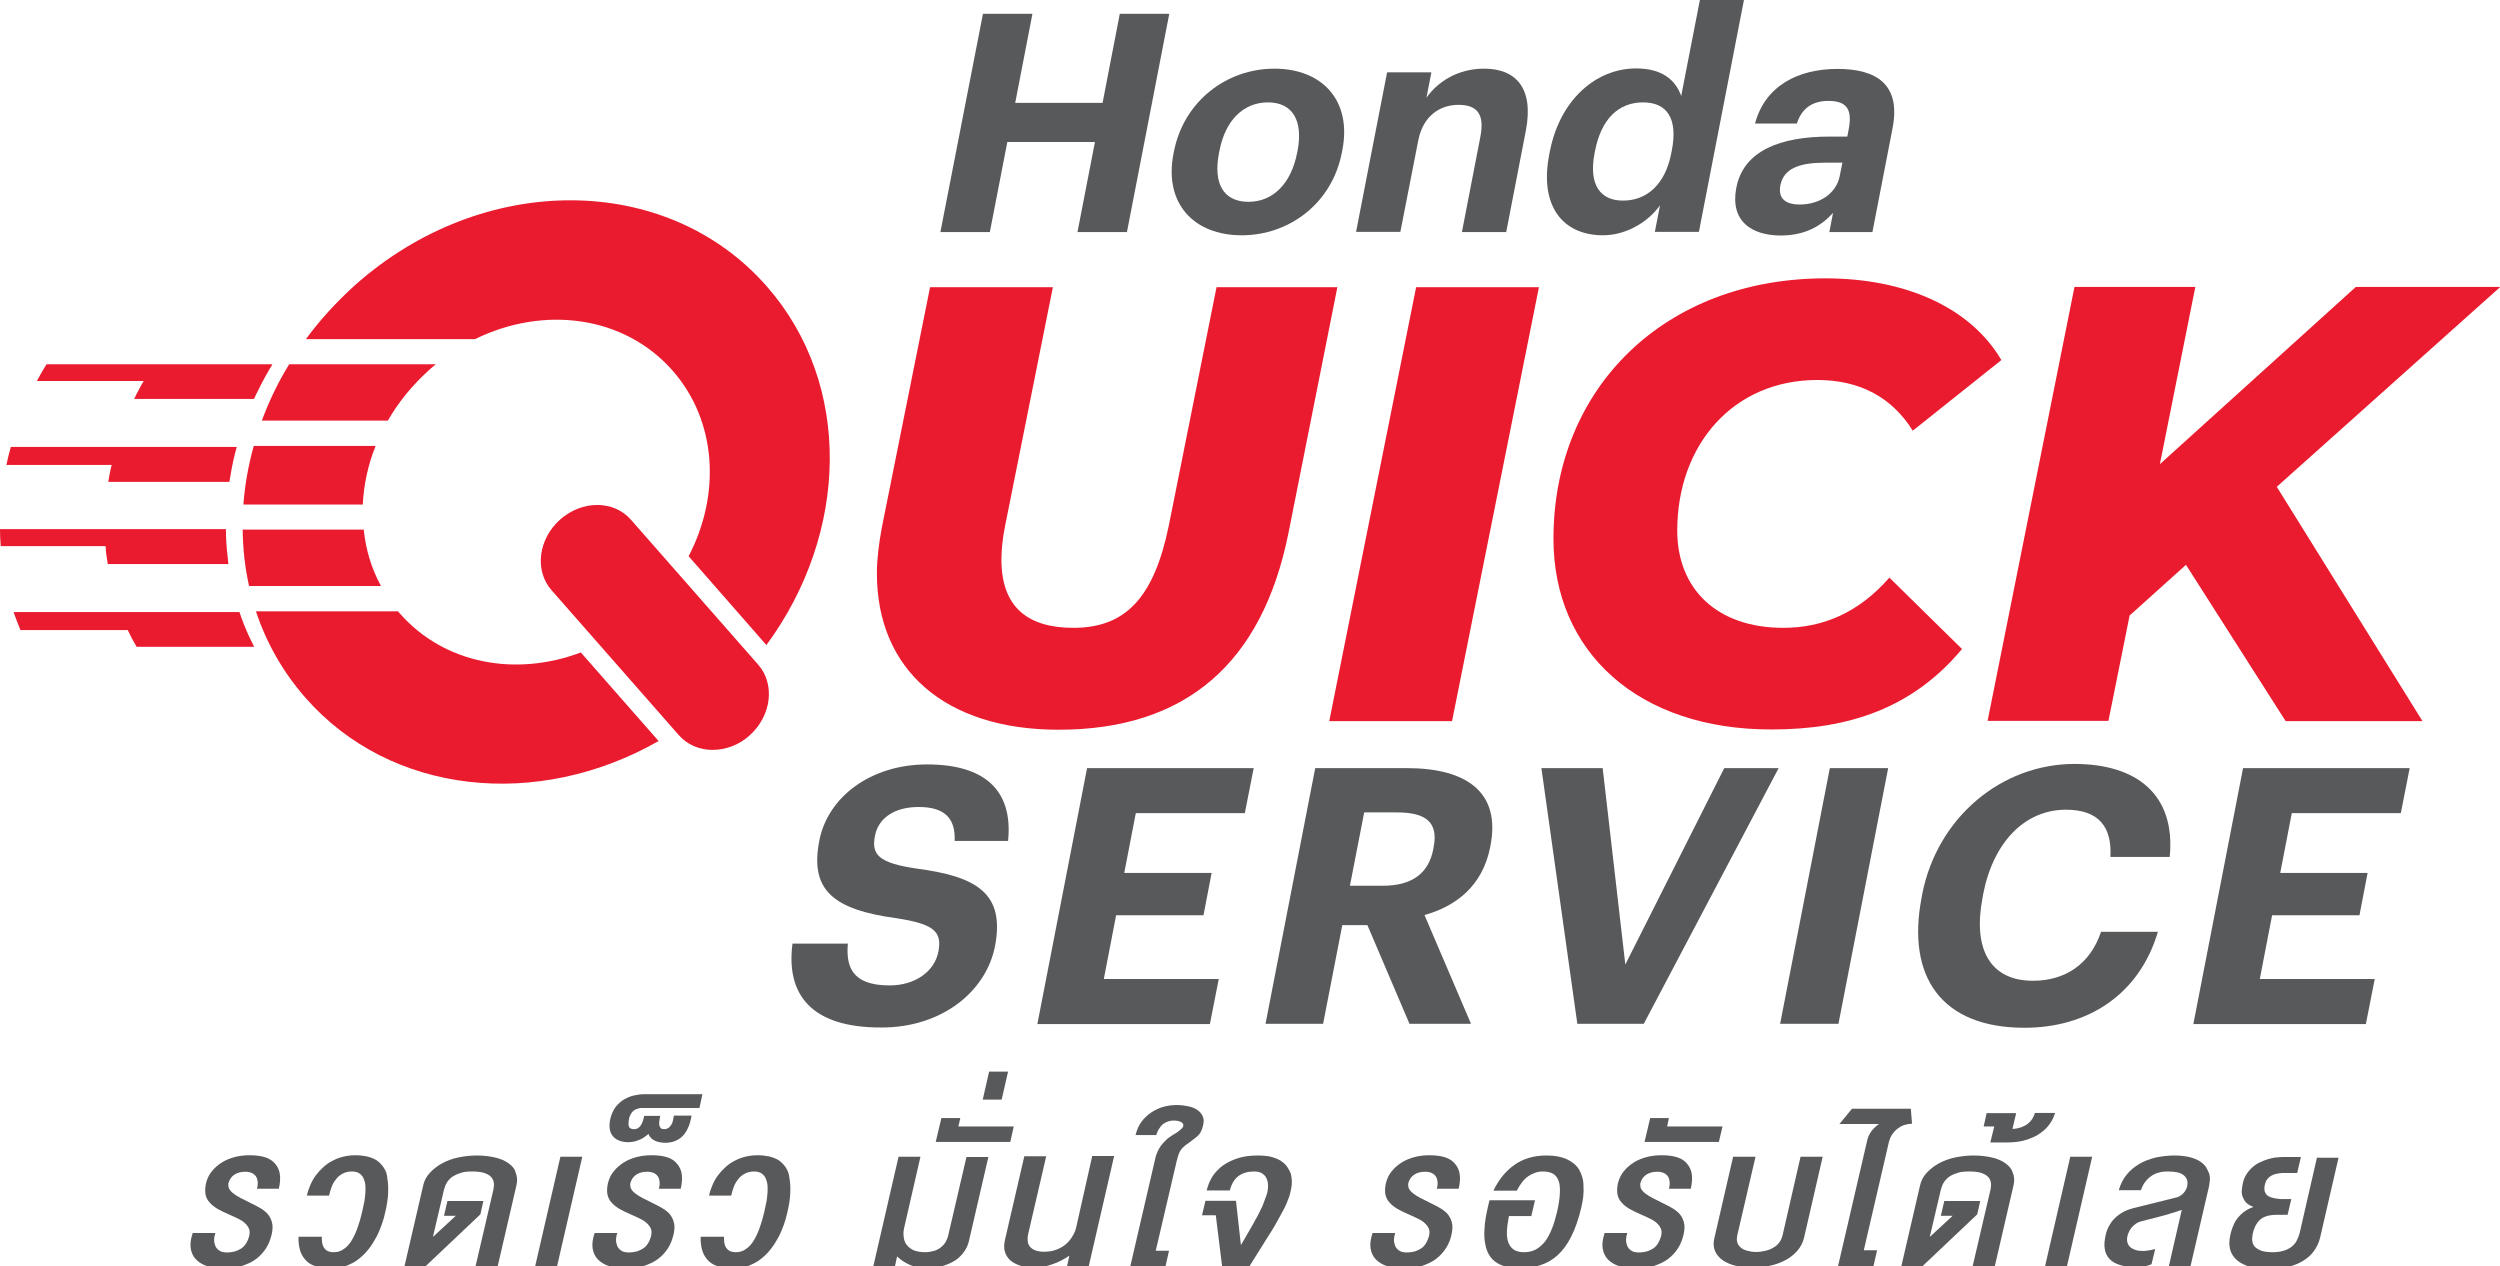 <?xml version="1.0" encoding="utf-8"?>
<!-- Generator: Adobe Illustrator 25.4.2, SVG Export Plug-In . SVG Version: 6.00 Build 0)  -->
<svg version="1.1" id="Layer_2" xmlns="http://www.w3.org/2000/svg" xmlns:xlink="http://www.w3.org/1999/xlink" x="0px" y="0px"
	 viewBox="0 0 1015.8 514.4" style="enable-background:new 0 0 1015.8 514.4;" xml:space="preserve">
<style type="text/css">
	.st0{fill:#58595B;}
	.st1{fill:#EA1B2E;}
</style>
<g>
	<g>
		<path class="st0" d="M399.4,5.6h20.1l-7,36.2H448l7-36.2h20.1l-17.2,88.7h-20.1l7.1-36.6h-35.6l-7.1,36.6h-20.1L399.4,5.6z"/>
		<path class="st0" d="M476.8,62.5l0.2-1c4-20.3,21.3-33.6,40.8-33.6c19.5,0,31.6,13,27.6,33.2l-0.2,1c-4,20.5-21.3,33.5-40.7,33.5
			C485.1,95.6,472.9,82.7,476.8,62.5z M527,62.3l0.2-0.9c2.4-12.4-2-19.8-12-19.8c-9.9,0-17.3,7.2-19.7,19.6l-0.2,1
			c-2.4,12.4,1.8,19.8,12,19.8C517.3,82,524.6,74.5,527,62.3z"/>
		<path class="st0" d="M563.6,29.4h18l-2,10.3c4.5-6.4,12.6-11.8,23.4-11.8c12.8,0,20.3,7.7,17,25.1l-8,41.3h-18l7.5-38.7
			c1.7-8.8-0.9-13-8.9-13c-7.7,0-14.4,4.7-16.3,14.3L569,94.2h-18L563.6,29.4z"/>
		<path class="st0" d="M629.5,62.7l0.2-1c4.1-21.3,18.9-33.9,35.1-33.9c10.4,0,16,4.6,18.3,11.2L690.7,0h17.9l-18.3,94.2h-17.9
			l2.1-10.8c-4.6,6.6-13.6,12.2-23.2,12.2C635.5,95.6,625.3,84.3,629.5,62.7z M679.1,62.1l0.2-1c2.5-12.9-1.9-19.5-11.7-19.5
			c-10,0-17,6.8-19.5,19.7l-0.2,1c-2.5,12.9,2.5,19.2,11.4,19.2C668.8,81.6,676.6,75.3,679.1,62.1z"/>
		<path class="st0" d="M705.5,76.3c2.9-15.1,17.9-20.8,37.8-20.8h7.3l0.5-2.6c1.5-7.7,0-11.9-8.2-11.9c-7.1,0-11,3.6-12.8,9.2h-17
			c4.1-15.4,17.6-22.2,33.5-22.2S772.4,34.3,769,52l-8.2,42.3h-17.5l1.5-7.8c-4.7,5.2-11.2,9.2-21.4,9.2
			C711.7,95.6,702.9,89.9,705.5,76.3z M747.5,71.6l1.1-5.5h-6.9c-10.4,0-16.9,2.2-18.3,9.2c-0.9,4.7,1.3,7.8,7.9,7.8
			C739.2,83.1,746.1,78.7,747.5,71.6z"/>
	</g>
	<g>
		<path class="st0" d="M322,383.4h22.5c-0.8,9.3,1.6,17,17,17c10.3,0,18.3-5.7,19.8-13.8c1.6-8.3-2.2-11.2-17-13.5
			c-25.9-3.5-35.3-11.5-31.4-31.5c3.4-17.7,20.8-31,43.8-31c23.4,0,35,10.5,32.9,31.1h-21.7c0.4-9.4-4.3-13.8-14.6-13.8
			c-10.3,0-16.5,4.8-17.8,11.8c-1.4,7.4,1.2,10.9,16.8,13.2c24.5,3.2,36.1,10,32,31.5c-3.6,18.5-21.6,33.1-46.1,33.1
			C329.7,417.6,319.3,404.2,322,383.4z"/>
		<path class="st0" d="M441.7,312.1h67.7l-3.6,18.3h-44.3l-4.7,24.3h35.5l-3.3,17.2h-35.5l-5,25.9h46.7l-3.6,18.3h-70.1L441.7,312.1
			z"/>
		<path class="st0" d="M534.4,312.1h37.2c24.6,0,38.2,10,34,31.5l-0.1,0.6c-3.1,15.7-13.8,24-26.7,27.6l18.9,44.2h-25l-17.1-40.1
			h-10.2l-7.8,40.1h-23.4L534.4,312.1z M561.8,359.9c11.8,0,18.7-4.9,20.6-15l0.1-0.6c2.1-10.6-3.6-14.2-15-14.2h-13.2l-5.8,29.8
			H561.8z"/>
		<path class="st0" d="M626.3,312.1h24.9l9.2,79.8l40.2-79.8h22.1L667.9,416h-27L626.3,312.1z"/>
		<path class="st0" d="M743.5,312.1h23.7L747,416h-23.7L743.5,312.1z"/>
		<path class="st0" d="M780.8,364.7l0.2-1.2c6.1-31.5,32.4-53.1,61.9-53.1c25,0,41.2,12.2,38.7,37.8h-24.1
			c0.7-12.5-5-19.2-18.1-19.2c-16.4,0-29.4,12.8-33.6,34.3l-0.2,1.2c-4.2,21.5,3.3,34,20.4,34c12.9,0,23.2-6.5,27.7-19.9h23.1
			c-7.6,25.7-28.7,39-54.2,39C788.7,417.6,774.6,396.7,780.8,364.7z"/>
		<path class="st0" d="M911.4,312.1h67.7l-3.6,18.3h-44.3l-4.7,24.3H962l-3.3,17.2h-35.5l-5,25.9h46.7l-3.6,18.3h-70.1L911.4,312.1z
			"/>
	</g>
	<g>
		<path class="st0" d="M101.4,469.4c-2,0-3.9,0.2-5.9,0.7c-1.9,0.5-3.7,1.2-5.3,2.2c-1.6,1-3,2.2-4.1,3.6c-1.2,1.4-1.9,3-2.4,4.9
			c-0.4,1.8-0.4,3.3-0.2,4.5c0.3,1.3,0.8,2.4,1.7,3.3c0.8,1,1.9,1.8,3.2,2.6c1.3,0.7,2.8,1.5,4.5,2.2c1.2,0.5,2.4,1.1,3.5,1.6
			c1.1,0.5,2.1,1.1,2.9,1.8c0.8,0.7,1.4,1.4,1.8,2.3c0.4,0.8,0.4,1.8,0.2,2.9c-0.3,1.2-0.7,2.3-1.3,3.2c-0.6,0.9-1.2,1.6-2,2.1
			c-0.8,0.5-1.6,0.9-2.6,1.2c-1,0.2-2,0.4-3.1,0.4c-1.3,0-2.4-0.2-3.1-0.7c-0.8-0.5-1.3-1.1-1.7-1.9c-0.3-0.8-0.5-1.6-0.5-2.5
			c0-0.9,0.2-1.9,0.5-2.8h-9.2c-0.8,2.4-1.1,4.5-0.8,6.3c0.3,1.8,1,3.3,2.2,4.5c1.2,1.2,2.7,2.1,4.6,2.7c1.9,0.6,4,0.9,6.4,0.9
			c2.8,0,5.3-0.3,7.5-1c2.2-0.7,4.2-1.6,5.8-2.8c1.6-1.2,3-2.7,4.1-4.4c1.1-1.7,1.8-3.6,2.3-5.7c0.4-1.9,0.5-3.5,0.1-4.8
			c-0.3-1.3-0.9-2.4-1.7-3.4c-0.8-0.9-1.8-1.7-3-2.4c-1.2-0.7-2.5-1.4-3.8-2c-1.6-0.8-2.9-1.5-4.2-2.1c-1.2-0.6-2.2-1.3-3-1.9
			c-0.8-0.6-1.4-1.3-1.7-1.9c-0.3-0.7-0.4-1.4-0.3-2.2c0.4-1.5,1.2-2.7,2.4-3.5c1.2-0.8,2.7-1.2,4.5-1.2c1,0,1.9,0.2,2.6,0.5
			c0.7,0.3,1.3,0.8,1.7,1.4c0.4,0.6,0.6,1.3,0.7,2.2c0.1,0.8,0,1.8-0.3,2.8h8.9c1-4.4,0.6-7.7-1.4-10
			C110,470.5,106.5,469.4,101.4,469.4z"/>
		<path class="st0" d="M155.9,474.4c-0.8-1.2-1.7-2.1-2.8-2.9c-1.1-0.7-2.4-1.2-3.9-1.6c-1.5-0.3-3-0.5-4.7-0.5
			c-1.8,0-3.5,0.2-5.1,0.6s-3.1,1-4.4,1.7c-1.4,0.7-2.6,1.6-3.7,2.6c-1.1,1-2.1,2.1-3,3.3c-0.9,1.2-1.6,2.5-2.2,3.9
			c-0.6,1.4-1.1,2.8-1.4,4.3h9c0.2-1.1,0.6-2.2,1-3.4c0.4-1.2,1-2.2,1.8-3.2c0.7-1,1.6-1.7,2.7-2.3c1.1-0.6,2.3-0.9,3.8-0.9
			c1.4,0,2.4,0.3,3.2,0.9c0.8,0.6,1.4,1.4,1.7,2.4c0.4,1,0.6,2.1,0.6,3.3c0,1.2,0,2.4-0.2,3.7c-0.1,1.2-0.3,2.4-0.6,3.5
			c-0.2,1.1-0.4,2-0.6,2.8c-0.5,2.2-1.1,4.2-1.8,6.2c-0.7,2-1.5,3.7-2.4,5.2c-0.9,1.5-2,2.7-3.2,3.5c-1.2,0.9-2.6,1.3-4.1,1.3
			c-1,0-1.9-0.2-2.5-0.5c-0.6-0.3-1.1-0.8-1.5-1.4c-0.4-0.6-0.6-1.3-0.7-2c-0.1-0.8-0.2-1.6-0.1-2.4h-9.5c-0.1,1.8,0.1,3.5,0.5,5.1
			c0.4,1.6,1.1,2.9,2.1,4.1c1,1.2,2.3,2.1,4,2.7c1.7,0.7,3.7,1,6.2,1c2.4,0,4.5-0.3,6.4-1c1.9-0.7,3.7-1.6,5.2-2.8
			c1.5-1.2,2.9-2.5,4.1-4.1c1.2-1.5,2.2-3.2,3.1-4.8c0.9-1.7,1.6-3.4,2.2-5.1c0.6-1.7,1.1-3.4,1.4-4.9c0.7-2.9,1.1-5.6,1.2-7.8
			c0.1-2.3,0-4.3-0.3-6C157.3,477,156.7,475.6,155.9,474.4z"/>
		<path class="st0" d="M206.7,472.7c-1.5-1.1-3.4-1.9-5.6-2.4c-2.2-0.5-4.7-0.8-7.3-0.8c-2.6,0-5.2,0.3-7.6,0.8s-4.6,1.3-6.6,2.4
			c-2,1.1-3.6,2.4-5,3.9c-1.4,1.5-2.3,3.3-2.7,5.3l-7.6,32.8h8.4l22.5-21.3l1.2-5.4h-14.6l-1.4,6h4.8l-9.3,8.6l4.5-19.2
			c0.3-1.1,0.7-2.2,1.3-3.1c0.6-0.9,1.4-1.7,2.3-2.3c1-0.6,2.1-1.1,3.4-1.5c1.3-0.4,2.9-0.5,4.6-0.5c1.8,0,3.3,0.2,4.5,0.5
			c1.2,0.4,2.2,0.9,2.8,1.5c0.7,0.6,1.1,1.4,1.3,2.3c0.2,0.9,0.1,1.9-0.1,3l-7.3,31.3h9l7.6-32.8c0.5-2,0.4-3.8-0.3-5.3
			C209.3,475.1,208.2,473.8,206.7,472.7z"/>
		<polygon class="st0" points="217.4,514.7 226.3,514.7 236.6,470 227.7,470 		"/>
		<path class="st0" d="M264.7,469.4c-2,0-3.9,0.2-5.9,0.7c-1.9,0.5-3.7,1.2-5.3,2.2c-1.6,1-3,2.2-4.1,3.6c-1.2,1.4-1.9,3-2.4,4.9
			c-0.4,1.8-0.4,3.3-0.2,4.5c0.3,1.3,0.8,2.4,1.7,3.3c0.8,1,1.9,1.8,3.2,2.6c1.3,0.7,2.8,1.5,4.5,2.2c1.2,0.5,2.4,1.1,3.5,1.6
			c1.1,0.5,2.1,1.1,2.9,1.8c0.8,0.7,1.4,1.4,1.8,2.3c0.4,0.8,0.4,1.8,0.2,2.9c-0.3,1.2-0.7,2.3-1.3,3.2c-0.6,0.9-1.2,1.6-2,2.1
			c-0.8,0.5-1.6,0.9-2.6,1.2c-1,0.2-2,0.4-3.1,0.4c-1.3,0-2.4-0.2-3.1-0.7c-0.8-0.5-1.3-1.1-1.7-1.9c-0.3-0.8-0.5-1.6-0.5-2.5
			c0-0.9,0.2-1.9,0.5-2.8h-9.2c-0.8,2.4-1.1,4.5-0.8,6.3c0.3,1.8,1,3.3,2.2,4.5c1.2,1.2,2.7,2.1,4.6,2.7c1.9,0.6,4,0.9,6.4,0.9
			c2.8,0,5.3-0.3,7.5-1c2.2-0.7,4.2-1.6,5.8-2.8c1.6-1.2,3-2.7,4.1-4.4c1.1-1.7,1.8-3.6,2.3-5.7c0.4-1.9,0.5-3.5,0.1-4.8
			c-0.3-1.3-0.9-2.4-1.7-3.4c-0.8-0.9-1.8-1.7-3-2.4c-1.2-0.7-2.5-1.4-3.8-2c-1.6-0.8-2.9-1.5-4.2-2.1c-1.2-0.6-2.2-1.3-3-1.9
			c-0.8-0.6-1.4-1.3-1.7-1.9c-0.3-0.7-0.4-1.4-0.3-2.2c0.4-1.5,1.2-2.7,2.4-3.5c1.2-0.8,2.7-1.2,4.5-1.2c1,0,1.9,0.2,2.6,0.5
			c0.7,0.3,1.3,0.8,1.7,1.4c0.4,0.6,0.6,1.3,0.7,2.2c0.1,0.8,0,1.8-0.3,2.8h8.9c1-4.4,0.6-7.7-1.4-10
			C273.4,470.5,269.9,469.4,264.7,469.4z"/>
		<path class="st0" d="M255.6,454.5c0.1-0.5,0.3-1.1,0.6-1.6c0.2-0.5,0.6-1,1-1.4c0.4-0.4,0.9-0.7,1.5-0.9c0.6-0.2,1.3-0.4,2-0.4
			h23.5l1.2-5.6h-23.9c-1.2,0-2.5,0.2-3.9,0.5c-1.4,0.3-2.7,0.9-4,1.6c-1.3,0.8-2.4,1.8-3.4,3c-1,1.3-1.7,2.9-2.2,4.8
			c-0.3,1.3-0.4,2.5-0.3,3.7c0.1,1.2,0.4,2.2,1,3c0.6,0.9,1.4,1.6,2.5,2.1c1.1,0.5,2.5,0.8,4.1,0.8c0.8,0,1.6-0.1,2.5-0.3
			c0.8-0.2,1.6-0.5,2.3-0.8c0.7-0.3,1.4-0.7,1.9-1.1c0.6-0.4,1.1-0.8,1.5-1.2c0.1,0.4,0.3,0.9,0.7,1.3c0.3,0.4,0.7,0.8,1.2,1.1
			c0.5,0.3,1.1,0.6,1.7,0.8c0.7,0.2,1.4,0.3,2.2,0.4c1.3,0.1,2.5,0,3.8-0.3c1.3-0.3,2.4-0.9,3.5-1.7c1.1-0.9,2-2,2.7-3.5
			c0.8-1.5,1.3-3.3,1.7-5.5h-7.2c-0.1,0.7-0.2,1.4-0.4,2.1c-0.1,0.7-0.4,1.2-0.7,1.7c-0.3,0.5-0.7,0.9-1.1,1.2
			c-0.5,0.3-1,0.5-1.7,0.5c-0.6,0-1.1-0.1-1.4-0.4c-0.3-0.3-0.5-0.7-0.6-1.2c-0.1-0.5-0.1-1.1,0-1.7c0.1-0.7,0.2-1.4,0.4-2.1h-6.5
			c-0.2,0.8-0.4,1.5-0.6,2.1c-0.2,0.7-0.5,1.2-0.8,1.7c-0.3,0.5-0.7,0.9-1.2,1.2c-0.5,0.3-1,0.4-1.6,0.4s-1.1-0.1-1.4-0.3
			c-0.3-0.2-0.6-0.5-0.7-0.9c-0.1-0.4-0.2-0.8-0.1-1.3C255.4,455.5,255.5,455,255.6,454.5z"/>
		<path class="st0" d="M319.3,474.4c-0.8-1.2-1.7-2.1-2.8-2.9c-1.1-0.7-2.4-1.2-3.9-1.6c-1.5-0.3-3-0.5-4.7-0.5
			c-1.8,0-3.5,0.2-5.1,0.6c-1.6,0.4-3.1,1-4.4,1.7c-1.4,0.7-2.6,1.6-3.7,2.6c-1.1,1-2.1,2.1-3,3.3c-0.9,1.2-1.6,2.5-2.2,3.9
			c-0.6,1.4-1.1,2.8-1.4,4.3h9c0.2-1.1,0.6-2.2,1-3.4c0.4-1.2,1-2.2,1.8-3.2c0.7-1,1.6-1.7,2.7-2.3c1.1-0.6,2.3-0.9,3.8-0.9
			c1.4,0,2.4,0.3,3.2,0.9c0.8,0.6,1.4,1.4,1.7,2.4c0.4,1,0.6,2.1,0.6,3.3c0,1.2,0,2.4-0.2,3.7c-0.1,1.2-0.3,2.4-0.6,3.5
			c-0.2,1.1-0.4,2-0.6,2.8c-0.5,2.2-1.1,4.2-1.8,6.2c-0.7,2-1.5,3.7-2.4,5.2c-0.9,1.5-2,2.7-3.2,3.5c-1.2,0.9-2.6,1.3-4.1,1.3
			c-1,0-1.9-0.2-2.5-0.5c-0.6-0.3-1.1-0.8-1.5-1.4s-0.6-1.3-0.7-2c-0.1-0.8-0.2-1.6-0.1-2.4h-9.5c-0.1,1.8,0.1,3.5,0.5,5.1
			c0.4,1.6,1.1,2.9,2.1,4.1c1,1.2,2.3,2.1,4,2.7c1.7,0.7,3.7,1,6.2,1c2.4,0,4.5-0.3,6.4-1c1.9-0.7,3.7-1.6,5.2-2.8
			c1.5-1.2,2.9-2.5,4.1-4.1c1.2-1.5,2.2-3.2,3.1-4.8c0.9-1.7,1.6-3.4,2.2-5.1c0.6-1.7,1.1-3.4,1.4-4.9c0.7-2.9,1.1-5.6,1.2-7.8
			c0.1-2.3,0-4.3-0.3-6C320.6,477,320.1,475.6,319.3,474.4z"/>
		<path class="st0" d="M385.3,501.9c-0.2,1-0.6,1.9-1.1,2.8c-0.5,0.8-1.2,1.6-2,2.2c-0.8,0.6-1.7,1.1-2.8,1.4
			c-1.1,0.3-2.3,0.5-3.6,0.5c-1.8,0-3.3-0.3-4.6-0.8c-1.2-0.6-2.1-1.3-2.8-2.2c-0.7-0.9-1.1-2-1.2-3.2c-0.2-1.2-0.1-2.5,0.2-3.8
			L374,470h-8.9l-10.3,44.7h8.8l0.9-4.2c1.5,1.5,3.3,2.6,5.3,3.5c2,0.8,4.2,1.3,6.6,1.3c2,0,4-0.2,5.9-0.7c1.9-0.5,3.6-1.2,5.2-2.1
			c1.6-0.9,2.9-2.1,4-3.6c1.1-1.4,1.9-3.1,2.3-5.1l7.8-33.7h-8.9L385.3,501.9z"/>
		<polygon class="st0" points="411.9,457.7 389.4,457.7 390.2,454.3 382.5,454.3 380.2,464 410.5,464 		"/>
		<polygon class="st0" points="409.6,435.4 401.9,435.4 399.3,446.8 407,446.8 		"/>
		<path class="st0" d="M437.3,498.6c-0.3,1.3-0.8,2.6-1.6,3.8c-0.7,1.2-1.6,2.3-2.7,3.2c-1.1,0.9-2.4,1.7-3.9,2.2
			c-1.5,0.6-3.1,0.8-5,0.8c-1.3,0-2.4-0.2-3.3-0.5c-0.9-0.3-1.6-0.8-2.2-1.4c-0.5-0.6-0.9-1.3-1-2.2c-0.1-0.8-0.1-1.8,0.1-2.8
			l7.4-31.9h-8.9l-7.8,33.7c-0.5,2-0.5,3.7-0.1,5.1c0.4,1.4,1.2,2.6,2.3,3.6c1.1,0.9,2.5,1.6,4.1,2.1c1.7,0.5,3.5,0.7,5.6,0.7
			c2.4,0,4.8-0.4,7.3-1.3c2.4-0.8,4.7-2,6.9-3.5l-0.9,4.2h8.8l10.3-44.7h-8.9L437.3,498.6z"/>
		<path class="st0" d="M488.7,453.6c-0.4-1-1.2-1.9-2.2-2.6c-1-0.7-2.2-1.2-3.7-1.5c-1.4-0.3-3-0.5-4.6-0.5c-1.8,0-3.6,0.2-5.4,0.7
			s-3.5,1.3-5,2.3c-1.5,1-2.9,2.3-4,3.8c-1.1,1.5-1.9,3.3-2.4,5.4h8.4c0.4-1.2,0.8-2.2,1.4-2.9c0.5-0.8,1.1-1.4,1.7-1.8
			c0.6-0.4,1.3-0.7,1.9-0.9c0.7-0.2,1.4-0.3,2-0.3c1.3,0,2.3,0.2,3.1,0.6c0.8,0.4,1,1,0.9,1.7c-0.1,0.2-0.2,0.5-0.5,0.8
			c-0.3,0.3-0.6,0.6-1.1,1c-0.4,0.3-0.9,0.7-1.4,1c-0.5,0.3-1,0.6-1.5,0.9c-0.9,0.6-1.8,1.2-2.5,1.9c-0.7,0.7-1.4,1.4-2,2.2
			c-0.6,0.8-1.1,1.7-1.5,2.6c-0.4,1-0.8,2-1,3.2l-10.1,43.6h14.3l1.5-6.6h-5.4l8.5-36.4c0.2-0.8,0.4-1.6,0.6-2.2
			c0.2-0.6,0.4-1.2,0.7-1.7c0.3-0.5,0.6-1,1-1.4c0.4-0.4,0.9-0.9,1.6-1.4c1.1-0.8,2-1.4,2.7-2c0.8-0.5,1.4-1.1,2-1.6
			c0.5-0.5,1-1.1,1.3-1.8c0.3-0.6,0.6-1.4,0.8-2.3C489.2,455.9,489.2,454.7,488.7,453.6z"/>
		<path class="st0" d="M522,472.9c-0.9-0.8-1.9-1.5-3-2c-1.2-0.5-2.4-0.9-3.7-1.1c-1.3-0.2-2.7-0.3-4.1-0.3c-2.9,0-5.5,0.3-7.9,1
			c-2.3,0.7-4.4,1.7-6.2,2.9c-1.8,1.3-3.2,2.8-4.4,4.5c-1.1,1.8-1.9,3.7-2.4,5.8h9.4c0.7-2.7,1.9-4.7,3.6-5.9
			c1.6-1.2,3.7-1.8,6.3-1.8c1.4,0,2.6,0.3,3.4,0.9c0.9,0.6,1.5,1.4,1.8,2.4c0.4,1,0.5,2.1,0.4,3.4c-0.1,1.3-0.4,2.6-1,4
			c-0.3,0.9-0.6,1.7-0.9,2.5c-0.3,0.8-0.7,1.6-1.1,2.4c-0.4,0.8-0.8,1.7-1.3,2.6c-0.5,0.9-1.1,1.9-1.7,3.1c-0.6,1.1-1.4,2.4-2.2,3.8
			c-0.8,1.4-1.7,3-2.8,4.8l-2-18h-12.4l-1.4,5.9h5.6l2.6,21h10.9c1.9-3,3.6-5.7,5-8c1.5-2.3,2.7-4.4,3.9-6.2
			c1.1-1.8,2.1-3.4,2.8-4.8c0.8-1.4,1.5-2.7,2.1-3.8s1.1-2.2,1.5-3.1c0.4-1,0.7-1.9,1.1-2.9c0.6-2.1,1-4,1-5.6c0-1.6-0.2-3-0.7-4.2
			C523.5,474.8,522.9,473.8,522,472.9z"/>
		<path class="st0" d="M580.8,469.4c-2,0-3.9,0.2-5.9,0.7c-1.9,0.5-3.7,1.2-5.3,2.2c-1.6,1-3,2.2-4.1,3.6c-1.2,1.4-1.9,3-2.4,4.9
			c-0.4,1.8-0.4,3.3-0.2,4.5c0.3,1.3,0.8,2.4,1.7,3.3c0.8,1,1.9,1.8,3.2,2.6c1.3,0.7,2.8,1.5,4.5,2.2c1.2,0.5,2.4,1.1,3.5,1.6
			c1.1,0.5,2.1,1.1,2.9,1.8c0.8,0.7,1.4,1.4,1.8,2.3c0.4,0.8,0.4,1.8,0.2,2.9c-0.3,1.2-0.8,2.3-1.3,3.2c-0.6,0.9-1.2,1.6-2,2.1
			c-0.8,0.5-1.6,0.9-2.6,1.2c-1,0.2-2,0.4-3.1,0.4c-1.3,0-2.4-0.2-3.1-0.7c-0.8-0.5-1.3-1.1-1.7-1.9c-0.3-0.8-0.5-1.6-0.5-2.5
			c0-0.9,0.2-1.9,0.5-2.8h-9.2c-0.8,2.4-1.1,4.5-0.8,6.3c0.3,1.8,1,3.3,2.2,4.5c1.2,1.2,2.7,2.1,4.6,2.7c1.9,0.6,4,0.9,6.4,0.9
			c2.8,0,5.3-0.3,7.5-1c2.2-0.7,4.2-1.6,5.8-2.8c1.6-1.2,3-2.7,4.1-4.4c1.1-1.7,1.9-3.6,2.3-5.7c0.4-1.9,0.5-3.5,0.1-4.8
			c-0.3-1.3-0.9-2.4-1.7-3.4c-0.8-0.9-1.8-1.7-3-2.4c-1.2-0.7-2.5-1.4-3.8-2c-1.6-0.8-2.9-1.5-4.2-2.1c-1.2-0.6-2.2-1.3-3-1.9
			c-0.8-0.6-1.4-1.3-1.7-1.9c-0.3-0.7-0.4-1.4-0.3-2.2c0.4-1.5,1.2-2.7,2.4-3.5c1.2-0.8,2.7-1.2,4.5-1.2c1,0,1.9,0.2,2.6,0.5
			c0.7,0.3,1.3,0.8,1.7,1.4c0.4,0.6,0.6,1.3,0.7,2.2c0.1,0.8,0,1.8-0.3,2.8h8.9c1-4.4,0.6-7.7-1.4-10
			C589.4,470.5,585.9,469.4,580.8,469.4z"/>
		<path class="st0" d="M641.6,475.2c-1.1-1.8-2.8-3.2-5-4.2c-2.2-1-4.9-1.5-8.2-1.5c-5,0-9.3,1.2-12.9,3.7c-3.6,2.5-6.5,6-8.7,10.6
			h9.5c1.4-2.7,2.9-4.7,4.7-5.9c1.8-1.2,3.7-1.9,5.9-1.9c1.7,0,3,0.3,4.1,0.9c1.1,0.6,1.8,1.6,2.3,2.9c0.5,1.3,0.6,3.1,0.5,5.2
			c-0.1,2.1-0.5,4.7-1.2,7.7c-0.6,2.4-1.2,4.5-2,6.5c-0.8,2-1.7,3.7-2.7,5.1c-1.1,1.4-2.3,2.5-3.7,3.3c-1.4,0.8-3.1,1.2-5,1.2
			c-1.8,0-3.2-0.4-4.2-1.1c-1-0.7-1.7-1.7-2.2-3c-0.4-1.3-0.6-2.8-0.5-4.6c0.1-1.8,0.4-3.8,0.8-6h9.1l1.5-6.4h-18.5l-0.7,3
			c-0.7,3.1-1.2,5.9-1.3,8.4c-0.2,2.4-0.1,4.6,0.3,6.4c0.3,1.8,0.9,3.4,1.7,4.6c0.8,1.3,1.8,2.3,3,3c1.2,0.8,2.6,1.3,4.2,1.7
			c1.6,0.3,3.3,0.5,5.2,0.5c2.9,0,5.6-0.4,8.2-1.2c2.5-0.8,4.9-2.1,7-4c2.1-1.9,4-4.4,5.6-7.6c1.6-3.2,3-7.1,4.1-11.8
			c0.8-3.3,1.1-6.3,0.9-8.9C643.4,479.3,642.7,477.1,641.6,475.2z"/>
		<path class="st0" d="M675.1,469.4c-2,0-3.9,0.2-5.9,0.7c-1.9,0.5-3.7,1.2-5.3,2.2c-1.6,1-3,2.2-4.1,3.6c-1.2,1.4-1.9,3-2.4,4.9
			c-0.4,1.8-0.4,3.3-0.2,4.5c0.3,1.3,0.8,2.4,1.7,3.3c0.8,1,1.9,1.8,3.2,2.6c1.3,0.7,2.8,1.5,4.5,2.2c1.2,0.5,2.4,1.1,3.5,1.6
			c1.1,0.5,2.1,1.1,2.9,1.8c0.8,0.7,1.4,1.4,1.8,2.3c0.4,0.8,0.4,1.8,0.2,2.9c-0.3,1.2-0.8,2.3-1.3,3.2c-0.6,0.9-1.2,1.6-2,2.1
			c-0.8,0.5-1.6,0.9-2.6,1.2c-1,0.2-2,0.4-3.1,0.4c-1.3,0-2.4-0.2-3.1-0.7c-0.8-0.5-1.3-1.1-1.7-1.9c-0.3-0.8-0.5-1.6-0.5-2.5
			c0-0.9,0.2-1.9,0.5-2.8H652c-0.8,2.4-1.1,4.5-0.8,6.3c0.3,1.8,1,3.3,2.2,4.5c1.2,1.2,2.7,2.1,4.6,2.7c1.9,0.6,4,0.9,6.4,0.9
			c2.8,0,5.3-0.3,7.5-1c2.2-0.7,4.2-1.6,5.8-2.8c1.6-1.2,3-2.7,4.1-4.4c1.1-1.7,1.8-3.6,2.3-5.7c0.4-1.9,0.5-3.5,0.1-4.8
			c-0.3-1.3-0.9-2.4-1.7-3.4c-0.8-0.9-1.8-1.7-3-2.4c-1.2-0.7-2.5-1.4-3.8-2c-1.6-0.8-2.9-1.5-4.2-2.1c-1.2-0.6-2.2-1.3-3-1.9
			c-0.8-0.6-1.4-1.3-1.7-1.9c-0.3-0.7-0.4-1.4-0.3-2.2c0.4-1.5,1.2-2.7,2.4-3.5c1.2-0.8,2.7-1.2,4.5-1.2c1,0,1.9,0.2,2.6,0.5
			c0.7,0.3,1.3,0.8,1.7,1.4c0.4,0.6,0.6,1.3,0.7,2.2c0.1,0.8,0,1.8-0.3,2.8h8.9c1-4.4,0.6-7.7-1.4-10
			C683.8,470.5,680.2,469.4,675.1,469.4z"/>
		<polygon class="st0" points="699.9,457.7 677.4,457.7 678.1,454.3 670.5,454.3 668.2,464 698.4,464 		"/>
		<path class="st0" d="M724.3,501.9c-0.3,1.1-0.7,2.1-1.3,2.9c-0.6,0.8-1.4,1.6-2.4,2.1c-0.9,0.6-2,1-3.2,1.3
			c-1.2,0.3-2.5,0.5-3.8,0.5s-2.6-0.2-3.7-0.5c-1.1-0.3-1.9-0.7-2.6-1.3c-0.7-0.6-1.2-1.3-1.4-2.1c-0.3-0.8-0.2-1.8,0-2.9l7.4-31.9
			h-9.1l-7.6,33c-0.5,2-0.4,3.7,0.2,5.2c0.6,1.5,1.7,2.8,3.1,3.8c1.4,1,3.2,1.8,5.3,2.3c2.1,0.5,4.4,0.8,6.8,0.8
			c2.5,0,4.9-0.3,7.2-0.8c2.3-0.5,4.4-1.3,6.3-2.3c1.9-1,3.5-2.3,4.8-3.8c1.3-1.5,2.2-3.2,2.7-5.2l7.6-33h-9L724.3,501.9z"/>
		<path class="st0" d="M776.9,456.6l-0.5-6.1h-23.9l-5.1,6.2h16.1c-1.2,0.8-2.2,1.8-3.1,2.9c-0.8,1.1-1.4,2.4-1.7,3.7l-11.9,51.3
			h14.4l1.5-6.6h-5.4l10.2-44c0.3-1.1,0.7-2.1,1.3-3c0.6-0.9,1.3-1.7,2.2-2.4c0.8-0.6,1.8-1.2,2.8-1.5
			C774.8,456.8,775.9,456.6,776.9,456.6z"/>
		<path class="st0" d="M814.9,472.7c-1.5-1.1-3.4-1.9-5.6-2.4c-2.2-0.5-4.7-0.8-7.3-0.8c-2.6,0-5.2,0.3-7.6,0.8
			c-2.4,0.5-4.6,1.3-6.6,2.4c-2,1.1-3.6,2.4-5,3.9c-1.4,1.5-2.3,3.3-2.7,5.3l-7.6,32.8h8.4l22.5-21.3l1.2-5.4h-14.6l-1.4,6h4.8
			l-9.3,8.6l4.5-19.2c0.3-1.1,0.7-2.2,1.3-3.1c0.6-0.9,1.4-1.7,2.3-2.3c0.9-0.6,2.1-1.1,3.4-1.5c1.3-0.4,2.9-0.5,4.7-0.5
			c1.8,0,3.3,0.2,4.5,0.5c1.2,0.4,2.2,0.9,2.8,1.5c0.7,0.6,1.1,1.4,1.3,2.3c0.2,0.9,0.1,1.9-0.1,3l-7.3,31.3h9l7.6-32.8
			c0.5-2,0.4-3.8-0.3-5.3C817.5,475.1,816.4,473.8,814.9,472.7z"/>
		<path class="st0" d="M832.9,456.6c1-1.4,1.7-2.9,2.1-4.4h-8.2c-0.2,0.9-0.6,1.7-1.1,2.5s-1.2,1.4-1.9,2c-0.8,0.6-1.7,1-2.7,1.4
			c-1,0.3-2.2,0.6-3.4,0.6l1.5-6.4h-12l-1.2,5.4h4.3l-1.6,6.5h6.8c2.8,0,5.4-0.3,7.6-1c2.2-0.7,4.2-1.5,5.8-2.7
			C830.6,459.3,831.9,458.1,832.9,456.6z"/>
		<polygon class="st0" points="830.9,514.7 839.8,514.7 850.1,470 841.2,470 		"/>
		<path class="st0" d="M896.4,474.3c-0.6-0.9-1.4-1.7-2.5-2.4c-1.1-0.7-2.5-1.3-4.1-1.7c-1.7-0.4-3.7-0.7-6.2-0.7
			c-2.6,0-5.1,0.3-7.6,0.8c-2.4,0.6-4.7,1.4-6.7,2.6c-2,1.2-3.8,2.6-5.2,4.4c-1.5,1.8-2.5,3.9-3.2,6.3h9c0.4-1.2,0.9-2.2,1.6-3.2
			c0.7-0.9,1.4-1.7,2.4-2.4c0.9-0.7,2-1.2,3.1-1.5c1.2-0.4,2.5-0.5,3.9-0.5c1.3,0,2.5,0.1,3.6,0.3c1.1,0.2,1.9,0.6,2.6,1.1
			c0.7,0.5,1.2,1.1,1.5,1.9c0.3,0.8,0.3,1.7,0.1,2.7c-0.1,0.6-0.4,1.2-0.7,1.7c-0.3,0.5-0.7,1-1.1,1.4c-0.4,0.4-0.9,0.7-1.4,1
			c-0.5,0.3-1,0.4-1.4,0.5l-17.3,4.3c-1.5,0.4-2.9,0.9-4,1.5c-1.1,0.6-2.1,1.3-2.9,2c-0.8,0.7-1.5,1.5-2,2.2c-0.5,0.8-1,1.5-1.3,2.2
			c-0.3,0.7-0.6,1.3-0.7,1.8c-0.2,0.5-0.3,1-0.3,1.2c-0.5,2.1-0.7,4-0.4,5.6c0.2,1.6,0.9,3,1.9,4.1c1,1.1,2.4,1.9,4.3,2.5
			c1.8,0.6,4.1,0.9,6.8,0.9c0.8,0,1.8-0.1,2.9-0.3c1.1-0.2,2.1-0.5,3.1-0.9l1.5-6.2c-1.1,0.3-2,0.5-2.9,0.6
			c-0.8,0.1-1.4,0.2-1.9,0.2c-1.2,0-2.3-0.1-3.2-0.4c-0.9-0.3-1.6-0.7-2.2-1.2c-0.5-0.5-0.9-1.2-1.1-1.9c-0.2-0.7-0.2-1.5,0-2.4
			c0.1-0.7,0.4-1.3,0.7-2c0.3-0.7,0.7-1.3,1.2-1.8c0.5-0.6,1.1-1,1.7-1.5c0.7-0.4,1.4-0.7,2.2-0.9c1.9-0.5,3.6-0.9,5.1-1.3
			c1.5-0.4,2.7-0.7,3.8-1c1.1-0.3,2-0.5,2.7-0.8c0.7-0.2,1.4-0.4,2-0.6c0.6-0.2,1.1-0.3,1.5-0.5c0.4-0.1,0.8-0.3,1.2-0.4l-5.3,23.1
			h8.8l7.6-32.8c0.1-0.6,0.2-1.4,0.3-2.2c0.1-0.9,0-1.8-0.2-2.7C897.3,476.1,896.9,475.2,896.4,474.3z"/>
		<path class="st0" d="M941.5,470l-7.1,31c-0.3,1.1-0.7,2.2-1.2,3.1c-0.5,1-1.2,1.8-2.1,2.5c-0.9,0.7-1.9,1.2-3.2,1.6
			c-1.3,0.4-2.8,0.6-4.5,0.6c-1.7,0-3.1-0.2-4.3-0.5c-1.1-0.4-2-0.9-2.7-1.5c-0.6-0.6-1.1-1.4-1.2-2.3c-0.2-0.9-0.1-1.9,0.1-3.1
			c0.4-1.7,0.9-3.1,1.6-4.1c0.6-1,1.4-1.8,2.2-2.3c0.8-0.5,1.8-0.9,2.8-1.1c1-0.2,2.1-0.3,3.3-0.3h4.3l1.5-6.4h-4.3
			c-1.1-0.1-2-0.2-2.9-0.4c-0.9-0.2-1.7-0.5-2.3-0.9c-0.6-0.4-1-1-1.3-1.8c-0.2-0.8-0.2-1.7,0.1-2.9c0.2-0.7,0.4-1.4,0.8-1.9
			c0.4-0.5,0.8-0.9,1.3-1.3c0.5-0.3,1-0.6,1.6-0.8c0.6-0.2,1.2-0.3,1.7-0.4c0.6-0.1,1.1-0.1,1.6-0.2c0.5,0,0.9,0,1.2,0h4.9l1.5-6.5
			H928c-1,0-2,0.1-3.2,0.2c-1.1,0.1-2.2,0.4-3.3,0.7c-1.1,0.3-2.2,0.8-3.3,1.3c-1.1,0.5-2.1,1.2-3,2c-0.9,0.8-1.7,1.7-2.4,2.8
			c-0.7,1.1-1.2,2.3-1.5,3.7c-0.2,0.9-0.3,1.7-0.4,2.7c-0.1,0.9,0,1.8,0.3,2.7c0.3,0.8,0.7,1.6,1.4,2.4c0.7,0.7,1.7,1.3,3,1.8
			c-1.7,0.6-3.1,1.4-4.2,2.3c-1.1,0.9-2,1.9-2.7,2.9c-0.7,1-1.2,2.1-1.6,3.2c-0.4,1.1-0.7,2.1-0.9,3.1c-0.5,2.3-0.5,4.3,0,6
			c0.5,1.7,1.5,3.1,2.9,4.3c1.4,1.1,3.2,2,5.3,2.6c2.1,0.6,4.6,0.9,7.3,0.9c2.9,0,5.5-0.3,7.9-0.9c2.4-0.6,4.4-1.4,6.2-2.5
			c1.8-1.1,3.3-2.4,4.4-4c1.2-1.6,2-3.4,2.5-5.4l7.5-32.5H941.5z"/>
	</g>
	<g>
		<path class="st1" d="M356.3,233c0-5.8,0.8-12.1,2-18.6l19.6-97.7h49.9l-19.4,96.9c-1,5-1.5,9.6-1.5,13.8
			c0,18.9,10.3,27.7,29.2,27.7c20.9,0,32.7-11.8,38.8-41.5l19.4-96.9h49.1l-19.9,100c-10.6,52.6-41.5,79.8-93.4,79.8
			C384,296.5,356.3,272.1,356.3,233z"/>
		<path class="st1" d="M575.4,116.7h49.9L590,293h-49.9L575.4,116.7z"/>
		<path class="st1" d="M631.2,218.9c0-61.2,45.1-105.8,110.5-105.8c32.5,0,58.9,11.8,71.5,33.2l-36,28.7
			c-8.3-13.3-21.2-20.6-38.8-20.6c-34.2,0-56.9,26.4-56.9,61.2c0,23.7,16.1,39.5,43.1,39.5c15.9,0,30.5-6,43.1-20.4l29.5,29
			c-19.9,23.9-45.8,32.7-77.3,32.7C665.7,296.5,631.2,265,631.2,218.9z"/>
		<path class="st1" d="M925.1,197.8l59.2,95.2h-55.6l-40.5-63.5l-22.9,20.6l-8.6,42.8h-49.1l35.3-176.3h49.1l-14.4,72l79.6-72h58.7
			L925.1,197.8z"/>
	</g>
	<g>
		<path class="st1" d="M110.7,148c-2,3.3-3.9,6.7-5.6,10.2c-0.7,1.3-1.3,2.6-1.9,3.9H54.5c0.6-1.3,1.3-2.6,2-3.9
			c0.6-1.1,1.2-2.3,1.9-3.4H15c1.2-2.3,2.5-4.6,3.9-6.8H110.7z"/>
		<path class="st1" d="M96.2,181.6c-1,3.5-1.8,7.1-2.4,10.7c-0.2,1.2-0.4,2.3-0.6,3.5H44c0.2-1.2,0.4-2.3,0.6-3.5
			c0-0.1,0-0.2,0.1-0.3c0.1-0.8,0.3-1.6,0.5-2.4c0.1-0.2,0.1-0.5,0.2-0.7H2.6c0.5-2.4,1.1-4.9,1.8-7.3H96.2z"/>
		<path class="st1" d="M92.8,229.2h-49c-0.2-1.1-0.3-2.1-0.5-3.2c0-0.2-0.1-0.4-0.1-0.7c0,0,0,0,0,0c-0.1-0.8-0.2-1.5-0.2-2.3
			c0-0.4-0.1-0.7-0.1-1.1H0.3c-0.2-2.3-0.3-4.6-0.3-6.9h91.8c0,3.4,0.2,6.9,0.6,10.3C92.5,226.7,92.7,228,92.8,229.2z"/>
		<path class="st1" d="M103.3,262.8H55.5c-0.6-1.1-1.3-2.3-1.9-3.4c-0.6-1.1-1.1-2.3-1.7-3.4H8.3c-1-2.4-1.9-4.9-2.8-7.3h91.8
			c1.2,3.6,2.6,7.2,4.3,10.7C102.1,260.5,102.7,261.7,103.3,262.8z"/>
		<g>
			<path class="st1" d="M267.6,301.1c-49.1,28-108.8,22-143.5-17.6c-9.2-10.5-15.9-22.4-20.1-35.1h57.7l0.8,0.9
				c18,20.5,47.1,25.8,73.5,15.8L267.6,301.1z"/>
			<path class="st1" d="M311.4,262.1l-31.6-36.1c13.1-25.1,11.5-54.9-6.5-75.4c-19.6-22.3-52.2-26.6-80.3-12.8h-68.7
				c5.7-7.8,12.4-15.1,19.9-21.9c52-46.3,126.8-45.9,167.4,0.5C346.5,156.2,344.9,216.6,311.4,262.1z"/>
			<path class="st1" d="M177.1,148c-0.9,0.7-1.8,1.5-2.7,2.3c-6.9,6.2-12.5,13.1-16.8,20.6h-51.2c2.9-7.9,6.6-15.6,11.1-22.9H177.1z
				"/>
			<path class="st1" d="M152.6,181.2c-3.1,7.8-4.8,15.8-5.2,23.8H98.9c0.6-8,2-15.9,4.2-23.8H152.6z"/>
			<path class="st1" d="M154.8,238.1h-53.6c-1.7-7.5-2.5-15.2-2.6-22.9h49.2C148.6,223.2,150.9,231,154.8,238.1z"/>
			<path class="st1" d="M304.6,298.8c-4.4,4-9.9,5.9-15.1,5.9c-5.2,0-10.1-2-13.6-5.9l-51.8-59c-7-7.9-5.4-20.8,3.5-28.7
				c8.9-7.9,21.7-7.9,28.7,0l51.8,59C315,278,313.5,290.8,304.6,298.8z"/>
		</g>
	</g>
</g>
</svg>

